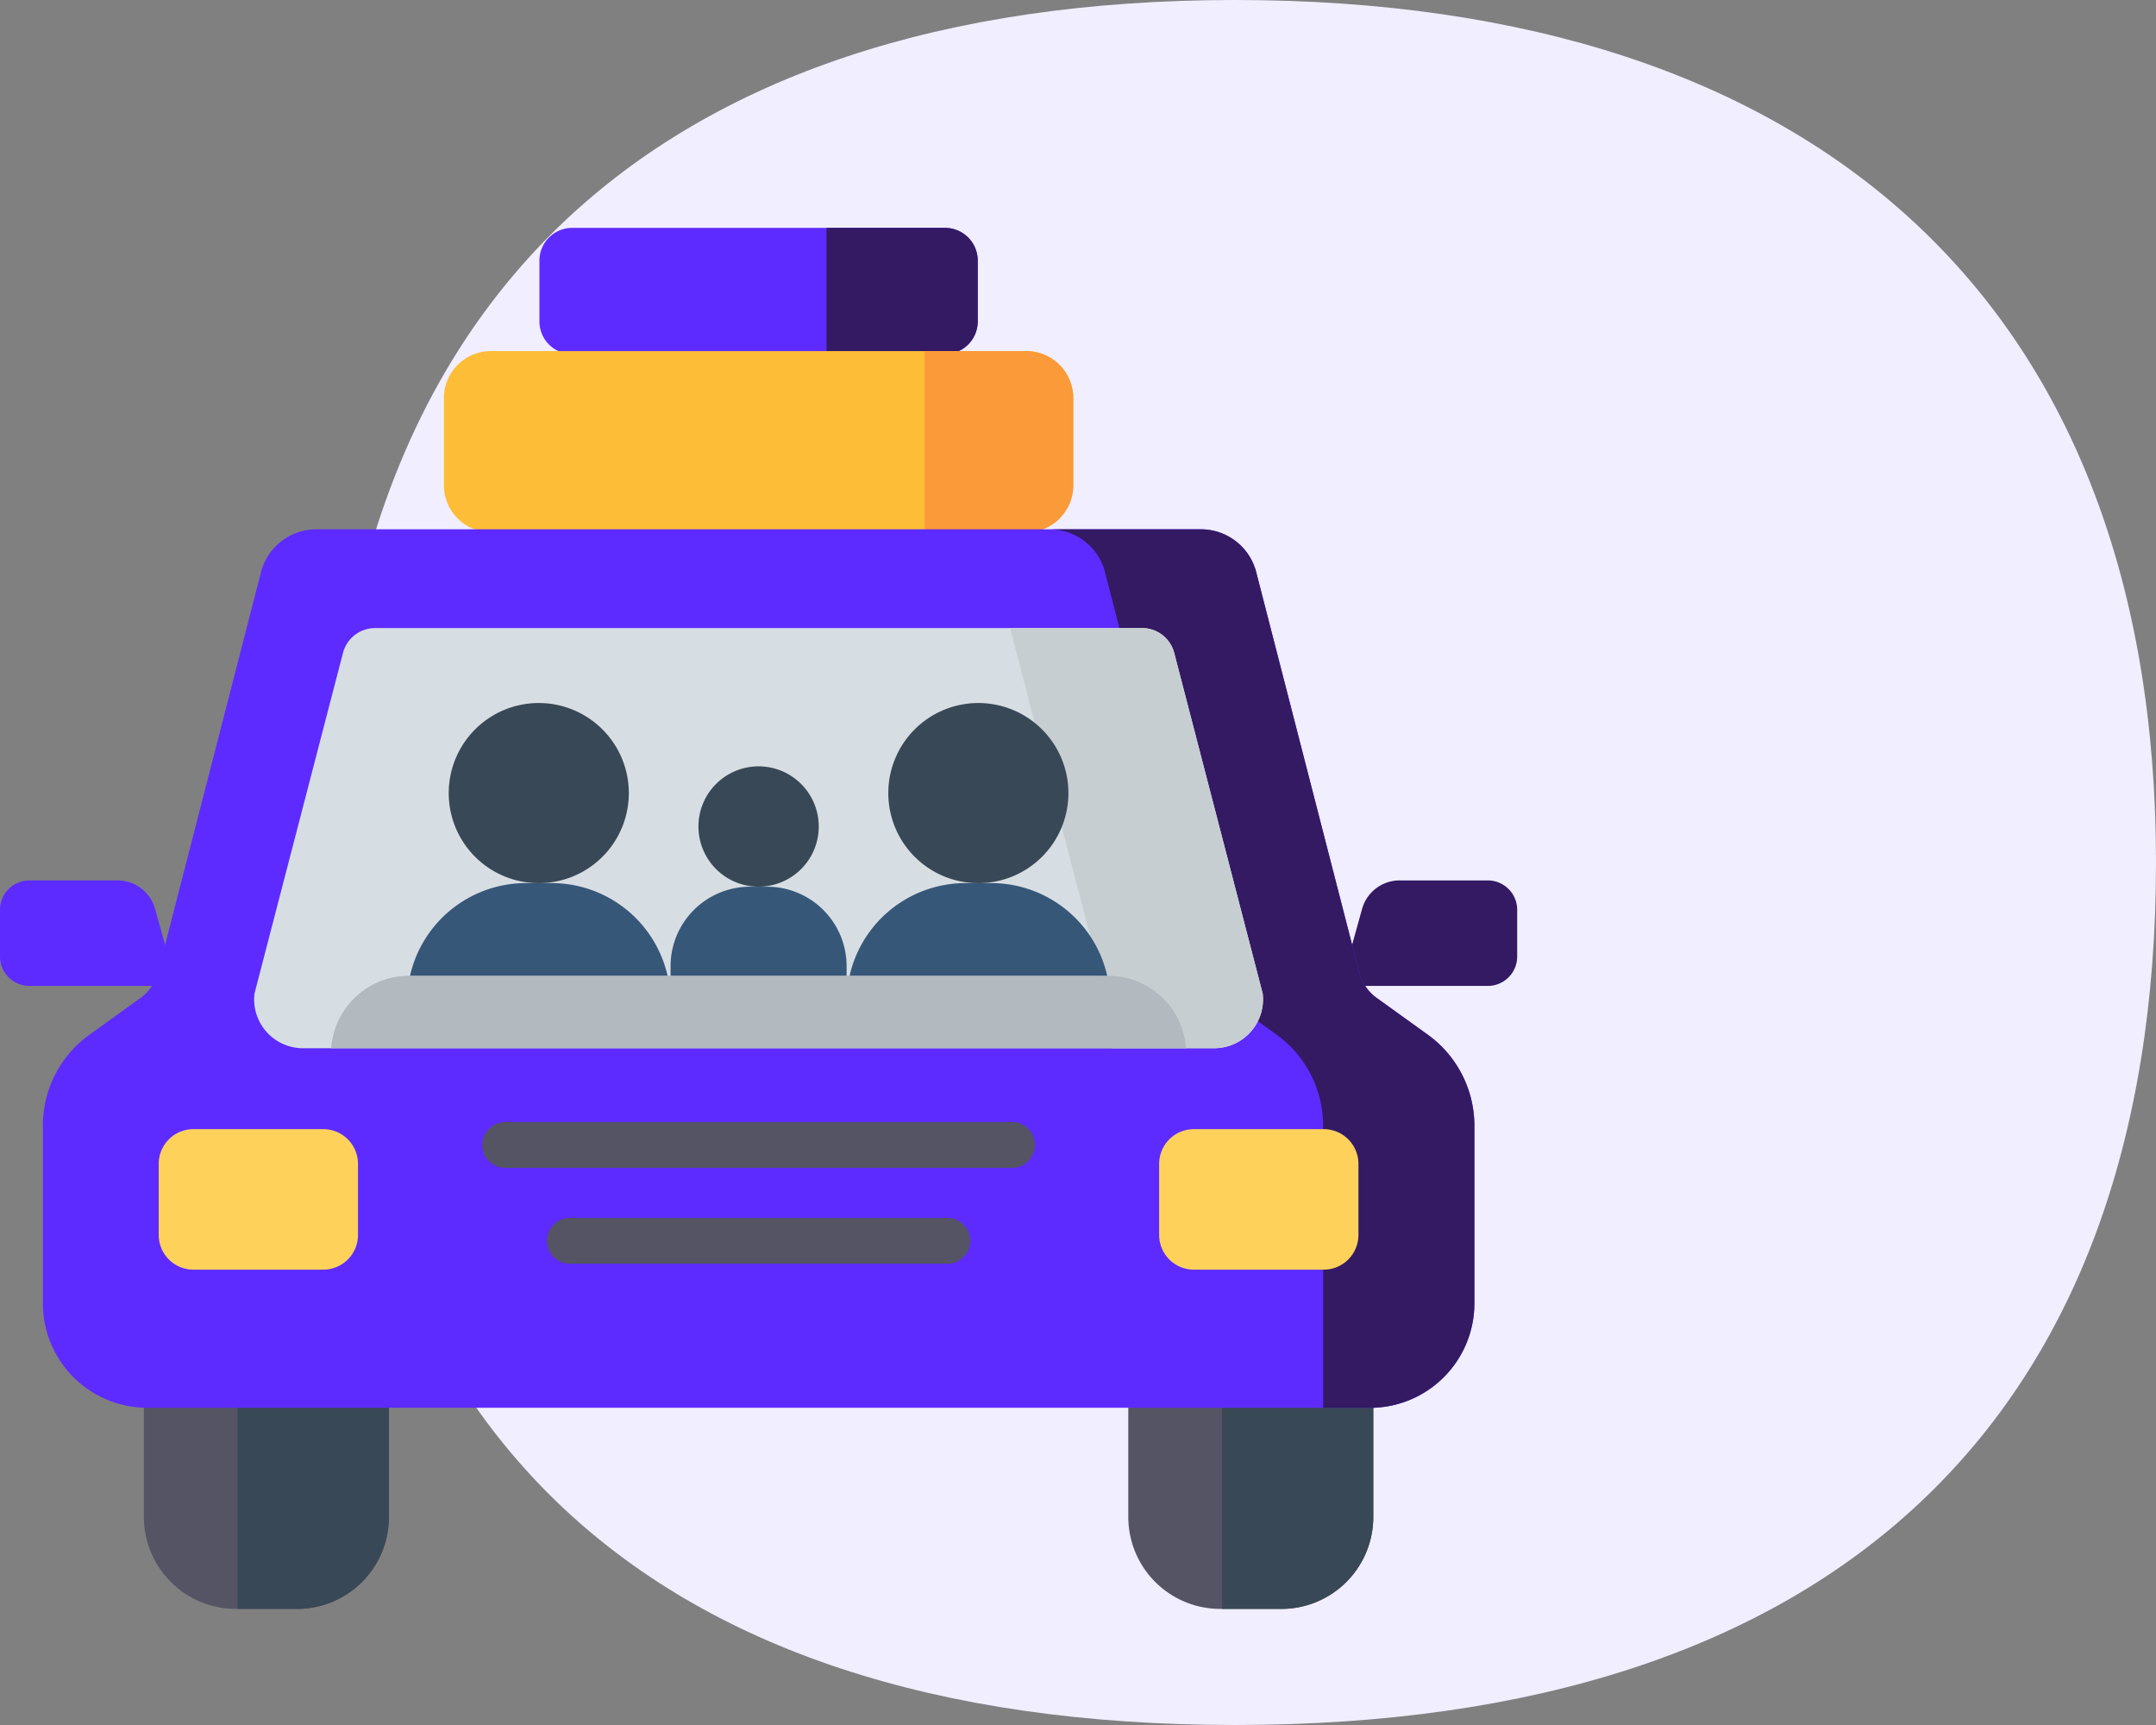 <svg xmlns="http://www.w3.org/2000/svg" xmlns:xlink="http://www.w3.org/1999/xlink" width="135" height="108" viewBox="0 0 135 108"><rect x="0" y="0" width="135" height="108" fill="#808080" stroke="none"/><defs><clipPath id="clip-path"><rect id="Rectangle_2174" data-name="Rectangle 2174" width="95" height="95" transform="translate(350 3020)" fill="#fff" stroke="#707070" stroke-width="1"></rect></clipPath></defs><g id="Groupe_5697" data-name="Groupe 5697" transform="translate(-350 -3010)"><path id="Trac&#xE9;_3420" data-name="Trac&#xE9; 3420" d="M0,71.64c0-34.812,20.132-54,56.726-54s57.67,19.188,57.67,54-20.132,54-57.67,54S0,106.452,0,71.64Z" transform="translate(370.604 2992.36)" fill="#f1eeff"></path><g id="Groupe_de_masques_9" data-name="Groupe de masques 9" clip-path="url(#clip-path)"><g id="family-carwl_1_-01" data-name="family-carwl (1)-01" transform="translate(350 3019.999)"><path id="Trac&#xE9;_3391" data-name="Trac&#xE9; 3391" d="M18.594,90.732H14.768A5.757,5.757,0,0,1,9.01,84.975V68.326H24.349V84.975a5.757,5.757,0,0,1-5.756,5.758Z" fill="#545464"></path><path id="Trac&#xE9;_3392" data-name="Trac&#xE9; 3392" d="M14.885,68.328V90.734H18.6a5.756,5.756,0,0,0,5.756-5.756V68.329H14.885Z" fill="#394856"></path><path id="Trac&#xE9;_3393" data-name="Trac&#xE9; 3393" d="M80.232,90.732H76.406a5.757,5.757,0,0,1-5.756-5.758V68.326H85.99V84.975A5.757,5.757,0,0,1,80.232,90.732Z" fill="#545464"></path><path id="Trac&#xE9;_3394" data-name="Trac&#xE9; 3394" d="M76.521,68.328V90.734h3.711a5.757,5.757,0,0,0,5.758-5.756V68.329H76.523Z" fill="#394856"></path><path id="Trac&#xE9;_3395" data-name="Trac&#xE9; 3395" d="M93.161,45.123H87.636a2.437,2.437,0,0,0-2.347,1.783l-1.345,4.822h9.218A1.84,1.84,0,0,0,95,49.89V46.962A1.84,1.84,0,0,0,93.161,45.123Z" fill="#331a63"></path><path id="Trac&#xE9;_3396" data-name="Trac&#xE9; 3396" d="M1.839,45.123H7.364a2.437,2.437,0,0,1,2.347,1.783l1.345,4.822H1.839A1.84,1.84,0,0,1,0,49.89V46.962A1.84,1.84,0,0,1,1.839,45.123Z" fill="#5d2bff"></path><path id="Trac&#xE9;_3397" data-name="Trac&#xE9; 3397" d="M59.171,4.268H35.829a2.052,2.052,0,0,0-2.052,2.054v3.8a2.052,2.052,0,0,0,2.052,2.052H59.171a2.052,2.052,0,0,0,2.052-2.052v-3.8A2.053,2.053,0,0,0,59.171,4.268Z" fill="#5d2bff"></path><path id="Trac&#xE9;_3398" data-name="Trac&#xE9; 3398" d="M59.171,4.268H51.756v7.9h7.414a2.052,2.052,0,0,0,2.052-2.052v-3.8A2.053,2.053,0,0,0,59.171,4.268Z" fill="#331a63"></path><path id="Trac&#xE9;_3399" data-name="Trac&#xE9; 3399" d="M64.257,11.981H30.743a2.947,2.947,0,0,0-2.948,2.946V20.38a2.949,2.949,0,0,0,2.948,2.948H64.257a2.947,2.947,0,0,0,2.948-2.948V14.927A2.947,2.947,0,0,0,64.257,11.981Z" fill="#fdbd37"></path><path id="Trac&#xE9;_3400" data-name="Trac&#xE9; 3400" d="M64.257,11.981H57.905V23.329h6.351a2.947,2.947,0,0,0,2.948-2.948V14.927A2.947,2.947,0,0,0,64.257,11.981Z" fill="#fa9a39"></path><path id="Trac&#xE9;_3401" data-name="Trac&#xE9; 3401" d="M85.088,50.8,78.683,25.917a3.583,3.583,0,0,0-3.492-2.778H19.811a3.583,3.583,0,0,0-3.492,2.778L9.914,50.8a2.864,2.864,0,0,1-1.121,1.685l-3.184,2.29a7.025,7.025,0,0,0-2.926,5.706V71.6a6.542,6.542,0,0,0,6.542,6.541H85.778A6.543,6.543,0,0,0,92.321,71.6V60.483a7.028,7.028,0,0,0-2.926-5.706l-3.184-2.29A2.864,2.864,0,0,1,85.09,50.8Z" fill="#5d2bff"></path><path id="Trac&#xE9;_3402" data-name="Trac&#xE9; 3402" d="M89.393,54.777l-3.184-2.29A2.869,2.869,0,0,1,85.088,50.8L78.683,25.917a3.581,3.581,0,0,0-3.492-2.778H65.724a3.584,3.584,0,0,1,3.492,2.778L75.621,50.8a2.869,2.869,0,0,0,1.121,1.685l3.184,2.29a7.031,7.031,0,0,1,2.924,5.706V78.145h2.926A6.543,6.543,0,0,0,92.319,71.6V60.483A7.03,7.03,0,0,0,89.393,54.777Z" fill="#331a63"></path><path id="Trac&#xE9;_3403" data-name="Trac&#xE9; 3403" d="M79.062,52.194,73.525,30.879a2.076,2.076,0,0,0-2.008-1.555H23.485a2.078,2.078,0,0,0-2.009,1.555L15.938,52.194a3.058,3.058,0,0,0,3.034,3.436H76.028A3.059,3.059,0,0,0,79.062,52.194Z" fill="#d7dee3"></path><path id="Trac&#xE9;_3404" data-name="Trac&#xE9; 3404" d="M79.062,52.194,73.525,30.879a2.076,2.076,0,0,0-2.008-1.555H63.249L69.19,52.192l.429,3.436H76.03a3.059,3.059,0,0,0,3.034-3.436Z" fill="#c7ced1"></path><path id="Trac&#xE9;_3405" data-name="Trac&#xE9; 3405" d="M20.241,69.493H12.114a2.176,2.176,0,0,1-2.176-2.176V62.871a2.176,2.176,0,0,1,2.176-2.176h8.127a2.176,2.176,0,0,1,2.176,2.176v4.446A2.176,2.176,0,0,1,20.241,69.493Z" fill="#fed15b"></path><path id="Trac&#xE9;_3406" data-name="Trac&#xE9; 3406" d="M82.884,69.493H74.757a2.176,2.176,0,0,1-2.176-2.176V62.871a2.176,2.176,0,0,1,2.176-2.176h8.127a2.176,2.176,0,0,1,2.176,2.176v4.446A2.176,2.176,0,0,1,82.884,69.493Z" fill="#fed15b"></path><path id="Trac&#xE9;_3407" data-name="Trac&#xE9; 3407" d="M63.368,63.119H31.632a1.434,1.434,0,0,1,0-2.869H63.368a1.434,1.434,0,1,1,0,2.869Z" fill="#545464"></path><path id="Trac&#xE9;_3408" data-name="Trac&#xE9; 3408" d="M59.317,69.122H35.681a1.434,1.434,0,0,1,0-2.869H59.317a1.434,1.434,0,0,1,0,2.869Z" fill="#545464"></path><g id="Groupe_5717" data-name="Groupe 5717"><path id="Trac&#xE9;_3409" data-name="Trac&#xE9; 3409" d="M39.375,39.655a5.639,5.639,0,1,1-5.639-5.639A5.64,5.64,0,0,1,39.375,39.655Z" fill="#394856"></path><path id="Trac&#xE9;_3410" data-name="Trac&#xE9; 3410" d="M66.9,39.655a5.639,5.639,0,1,1-5.639-5.639A5.64,5.64,0,0,1,66.9,39.655Z" fill="#394856"></path><path id="Trac&#xE9;_3411" data-name="Trac&#xE9; 3411" d="M51.267,41.748A3.767,3.767,0,1,1,47.5,37.981,3.767,3.767,0,0,1,51.267,41.748Z" fill="#394856"></path></g><path id="Trac&#xE9;_3412" data-name="Trac&#xE9; 3412" d="M74.26,55.631a4.882,4.882,0,0,0-4.871-4.538H25.609a4.885,4.885,0,0,0-4.871,4.538H74.26Z" fill="#b2b9bf"></path><path id="Trac&#xE9;_3413" data-name="Trac&#xE9; 3413" d="M69.328,51.09a7.446,7.446,0,0,0-7.259-5.8H60.457a7.444,7.444,0,0,0-7.259,5.8H69.33Z" fill="#375779"></path><path id="Trac&#xE9;_3414" data-name="Trac&#xE9; 3414" d="M53.011,51.09v-.6a4.973,4.973,0,0,0-4.973-4.973H46.962a4.973,4.973,0,0,0-4.973,4.973v.6H53.013Z" fill="#375779"></path><path id="Trac&#xE9;_3415" data-name="Trac&#xE9; 3415" d="M41.8,51.09a7.446,7.446,0,0,0-7.259-5.8H32.933a7.444,7.444,0,0,0-7.259,5.8H41.806Z" fill="#375779"></path></g></g></g></svg>